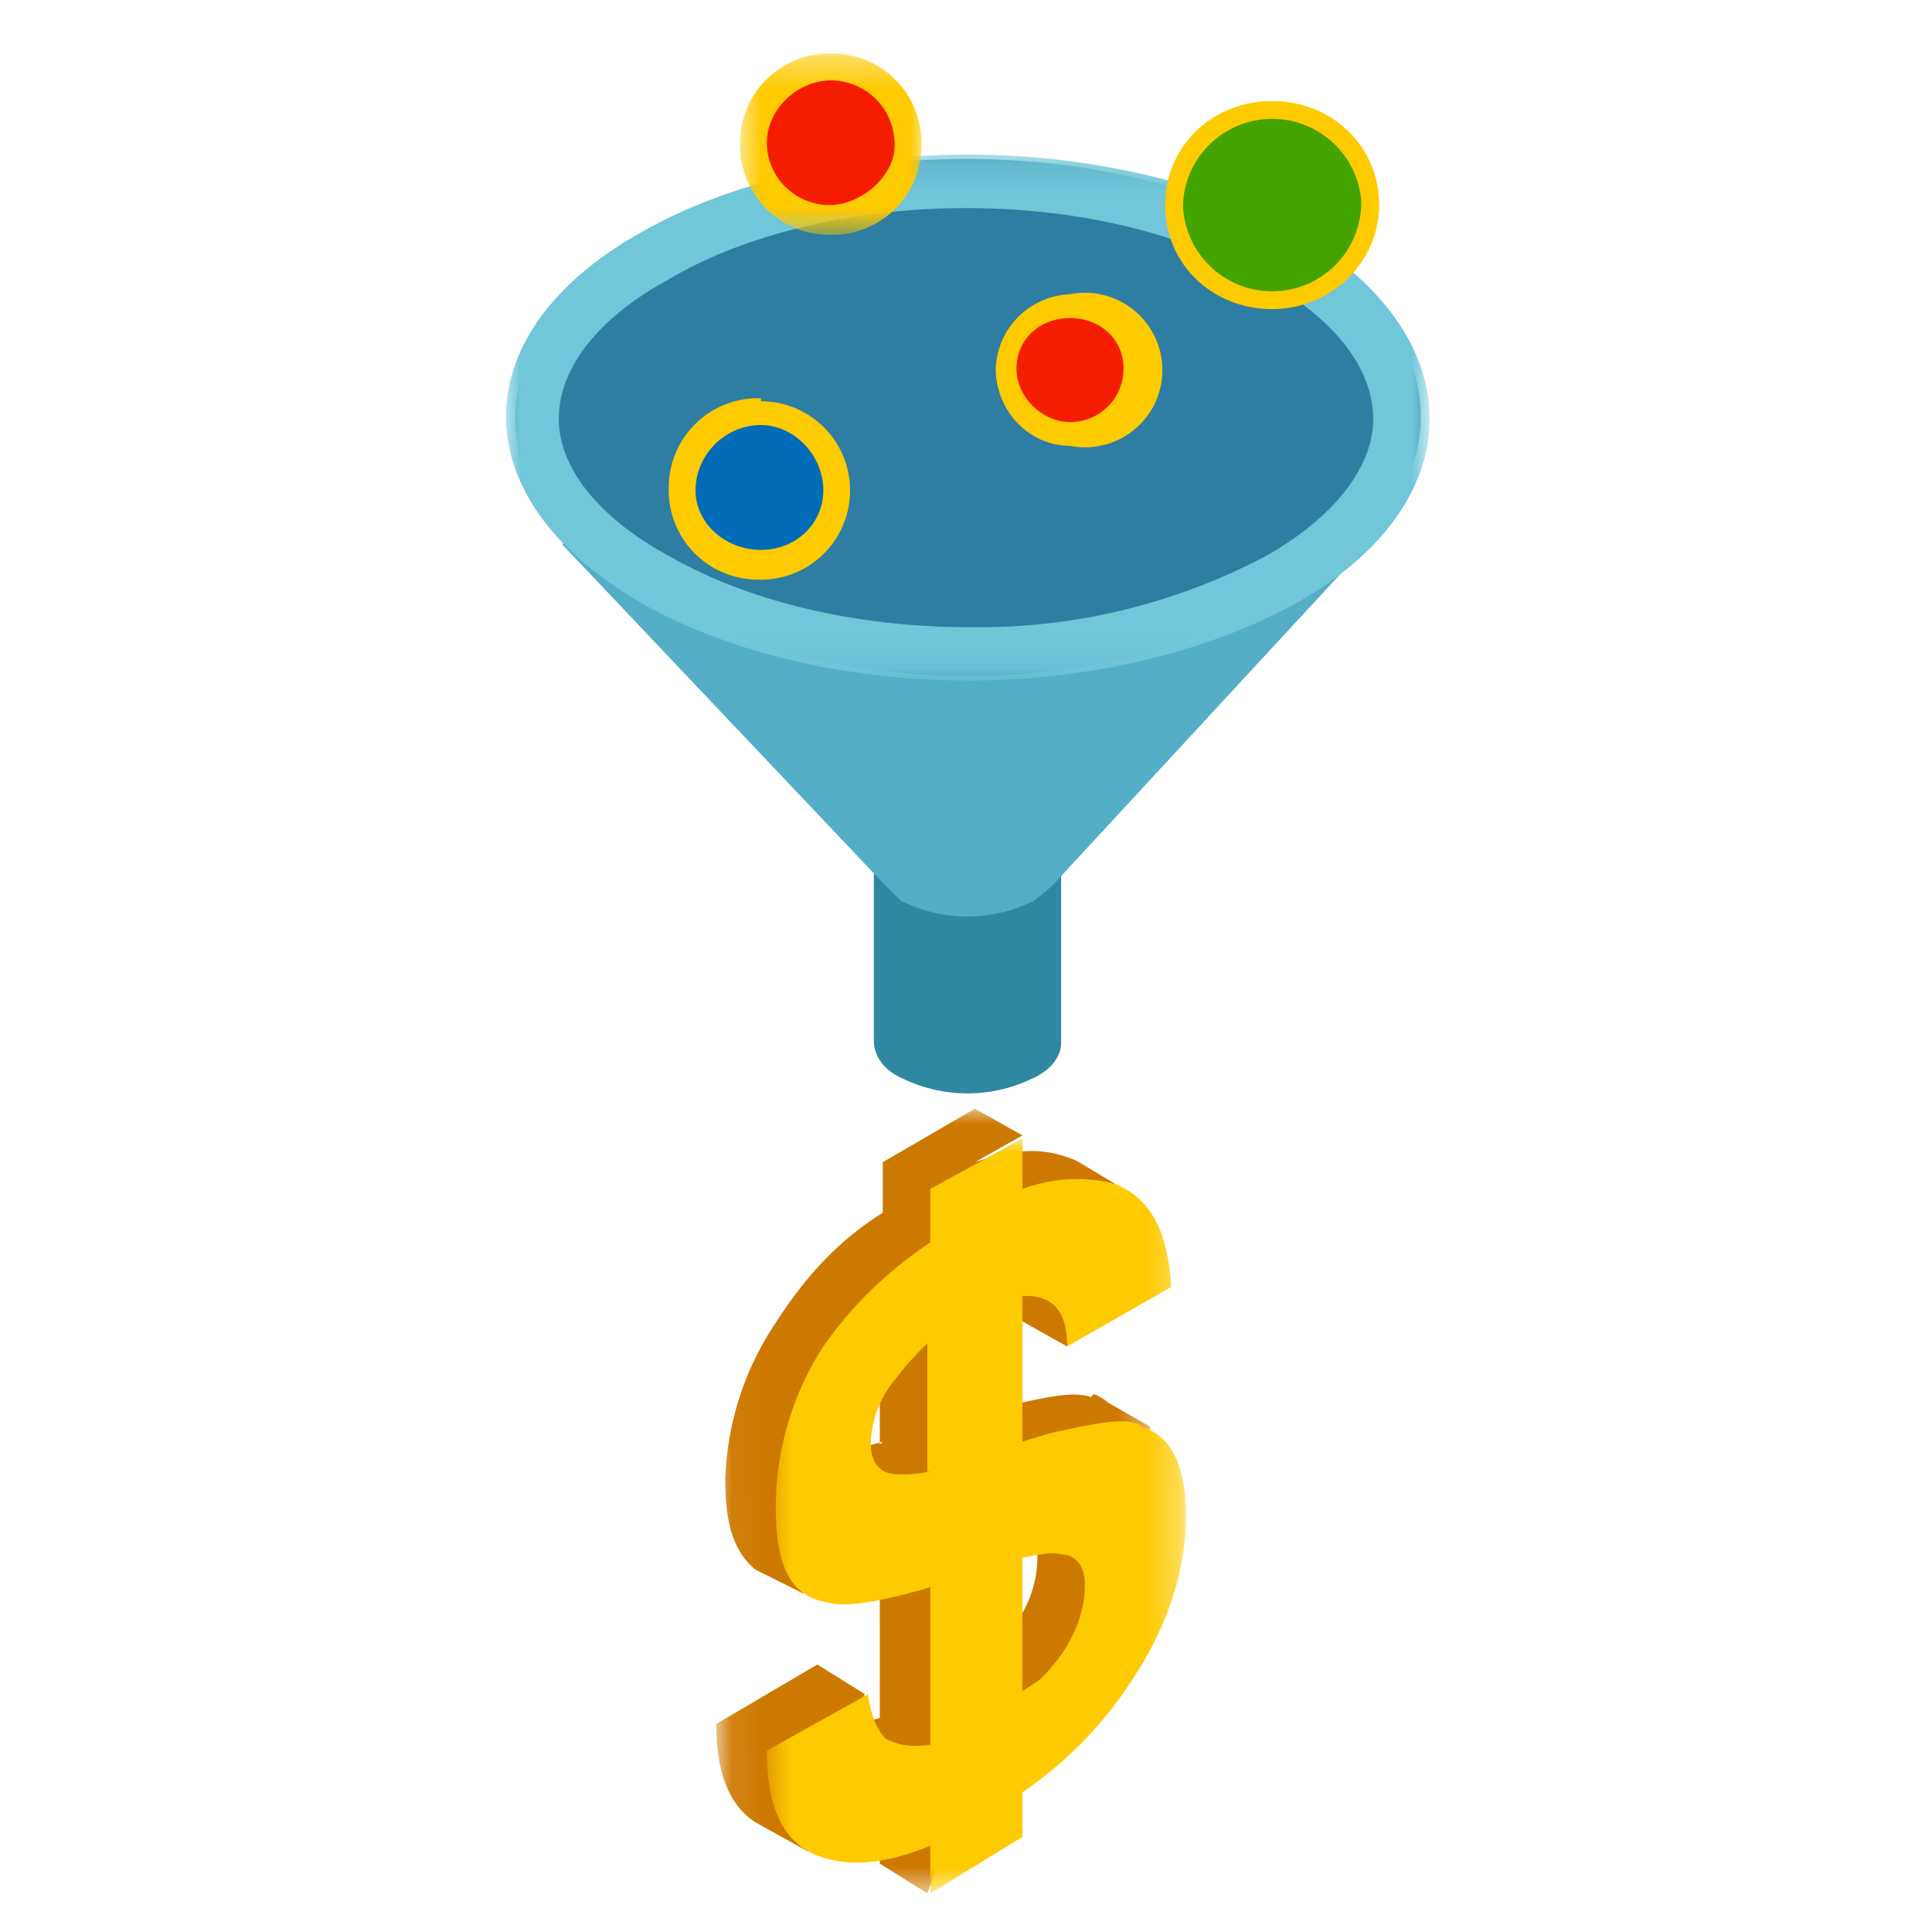 <?xml version="1.0" encoding="UTF-8"?>
<svg xmlns="http://www.w3.org/2000/svg" xmlns:xlink="http://www.w3.org/1999/xlink" width="65" height="65">
  <defs>
    <path id="a" d="M0 1.2h31v17.7H0z"></path>
    <path id="c" d="M0 0h14.6v26.4H.1z"></path>
    <path id="e" d="M1.7 1h14v25.4h-14z"></path>
    <path id="g" d="M.7 1.3H7v6.1H.7z"></path>
  </defs>
  <g fill="none" fill-rule="evenodd">
    <path fill="#2F88A1" d="M29.4 35c0 .5.3 1 1 1.3a5 5 0 004.3 0c.7-.3 1-.8 1-1.2V29h-6.3v6z"></path>
    <path fill="#54AEC7" d="M29.7 29.7l.6.6a5 5 0 004.5 0l.6-.5 11-11.9-27.5.4 10.8 11.4"></path>
    <path fill="#2E7EA3" d="M43.3 7.9c-6-3.4-15.6-3.4-21.5 0s-6 8.9 0 12.3a24 24 0 0021.5 0c6-3.4 6-9 0-12.3"></path>
    <g transform="translate(17 4)">
      <mask id="b" fill="#fff">
        <use xlink:href="#a"></use>
      </mask>
      <path fill="#71C6D9" d="M25.6 14.7a20.6 20.6 0 01-10 2.4c-3.9 0-7.5-.9-10.1-2.4-2.4-1.3-3.7-3-3.7-4.6 0-1.7 1.3-3.4 3.7-4.7C8 3.9 11.7 3 15.5 3c3.9 0 7.4.9 10 2.4 2.4 1.3 3.7 3 3.7 4.7 0 1.6-1.3 3.3-3.6 4.6m1-11c-3.1-1.6-7.1-2.5-11-2.5-4 0-8 .9-11 2.6-6.1 3.4-6.1 9 0 12.5 3 1.7 7 2.6 11 2.6 3.9 0 7.9-.9 11-2.6 6-3.4 6-9 0-12.5" mask="url(#b)"></path>
    </g>
    <g transform="translate(24.1 37.3)">
      <mask id="d" fill="#fff">
        <use xlink:href="#c"></use>
      </mask>
      <path fill="#CD7900" d="M9.3 18.2a4.5 4.5 0 01-.6.5v-4.5c.6-.1 1-.2 1.3-.1.5 0 .8.4.8 1 0 1.1-.5 2.2-1.5 3.1zm-3.7-7a4 4 0 01-1.1.2c-.6 0-.8-.4-.8-1 0-.9.2-1.6.8-2.3a9.3 9.3 0 011-1.2v4.4zm7-1.5c-.6-.2-1.5 0-2.8.3l-1 .3v-5 .1c1 0 1.4.6 1.4 1.7l1.6.9L13.7 5V2.7l-1.5-.9a2.4 2.4 0 00-.5-.2c-.9-.3-1.8-.2-3 .2l1.6-.9L8.7 0 5.6 1.8v1.7C4 4.5 2.9 5.8 2 7.2a10 10 0 00-1.7 5.3c0 1.5.3 2.4 1 3l1.6.8s.9-.6 2.6-1.1v5.3a3 3 0 00-1.2.6l.7-1.4-1.6-1-3.4 2c0 1.6.4 2.7 1.3 3.3l1.8 1s1-.6 2.4-1.1v1.5l1.6 1L8.7 22c1.6-1.1 2.8-2.4 3.7-3.8 1.2-1.8 1.8-3.7 1.8-5.5 0-.7.4-2 .4-2l-1.4-.8a1.9 1.9 0 00-.5-.3z" mask="url(#d)"></path>
    </g>
    <g transform="translate(24.1 37.3)">
      <mask id="f" fill="#fff">
        <use xlink:href="#e"></use>
      </mask>
      <path fill="#FECA00" d="M10.9 19.2l-.6.4v-4.5c.6-.1 1-.2 1.3-.1.5 0 .8.4.8 1 0 1.1-.5 2.2-1.5 3.2zm-3.7-7a4 4 0 01-1.1.1c-.6 0-.9-.4-.9-1 0-.8.3-1.6.9-2.3a9.2 9.2 0 011-1.1v4.3zm7-1.6c-.6-.2-1.5 0-2.9.3l-1 .3V6.3h.1c1 0 1.4.6 1.4 1.7l3.5-2c-.1-2-.8-3.1-2-3.5-.9-.2-1.9-.2-3 .2V1L7.2 2.7v1.8C5.7 5.5 4.5 6.7 3.6 8A10 10 0 002 13.4c0 2 .5 3 1.7 3.2.6.2 1.8 0 3.5-.5v5.3c-.7.1-1.1 0-1.5-.2-.3-.3-.5-.8-.6-1.5l-3.4 1.9c0 2 .6 3.2 1.9 3.6 1 .3 2.1.2 3.6-.4v1.6l3.1-1.9V23c1.6-1.1 2.8-2.4 3.7-3.8 1.2-1.8 1.8-3.7 1.8-5.5 0-1.7-.5-2.7-1.5-3z" mask="url(#f)"></path>
    </g>
    <path fill="#FECA00" d="M25.6 13.4a3 3 0 00-3.1 3 3 3 0 003 3.1 3 3 0 003.1-3 3 3 0 00-3-3"></path>
    <path fill="#006CB8" d="M25.6 14.3c-1.2 0-2.2 1-2.2 2.2 0 1.1 1 2 2.2 2 1.2 0 2.1-.9 2.1-2 0-1.2-1-2.2-2.1-2.2"></path>
    <path fill="#FECA00" d="M42.8 3.4c-2 0-3.6 1.5-3.6 3.5s1.6 3.5 3.6 3.5 3.6-1.6 3.6-3.5c0-2-1.6-3.5-3.6-3.5"></path>
    <path fill="#43A400" d="M42.8 4a3 3 0 00-3 2.9 3 3 0 003 2.9 3 3 0 003-3 3 3 0 00-3-2.8"></path>
    <g transform="translate(24.1 .5)">
      <mask id="h" fill="#fff">
        <use xlink:href="#g"></use>
      </mask>
      <path fill="#FECA00" d="M3.8 1.3a3 3 0 00-3 3 3 3 0 003 3.1 3 3 0 003.1-3 3 3 0 00-3-3.1" mask="url(#h)"></path>
    </g>
    <path fill="#F51D00" d="M28 2.7c-1.2 0-2.2 1-2.2 2.1 0 1.2 1 2.1 2.1 2.1s2.2-1 2.2-2c0-1.3-1-2.2-2.2-2.2"></path>
    <path fill="#FECA00" d="M36 9.9a2.6 2.6 0 00-2.5 2.5c0 1.4 1.1 2.6 2.5 2.6a2.6 2.6 0 100-5.1"></path>
    <path fill="#F51D00" d="M36 10.7c-1 0-1.8.7-1.8 1.7s.9 1.8 1.8 1.8c1 0 1.8-.8 1.8-1.8s-.8-1.7-1.8-1.7"></path>
  </g>
</svg>
